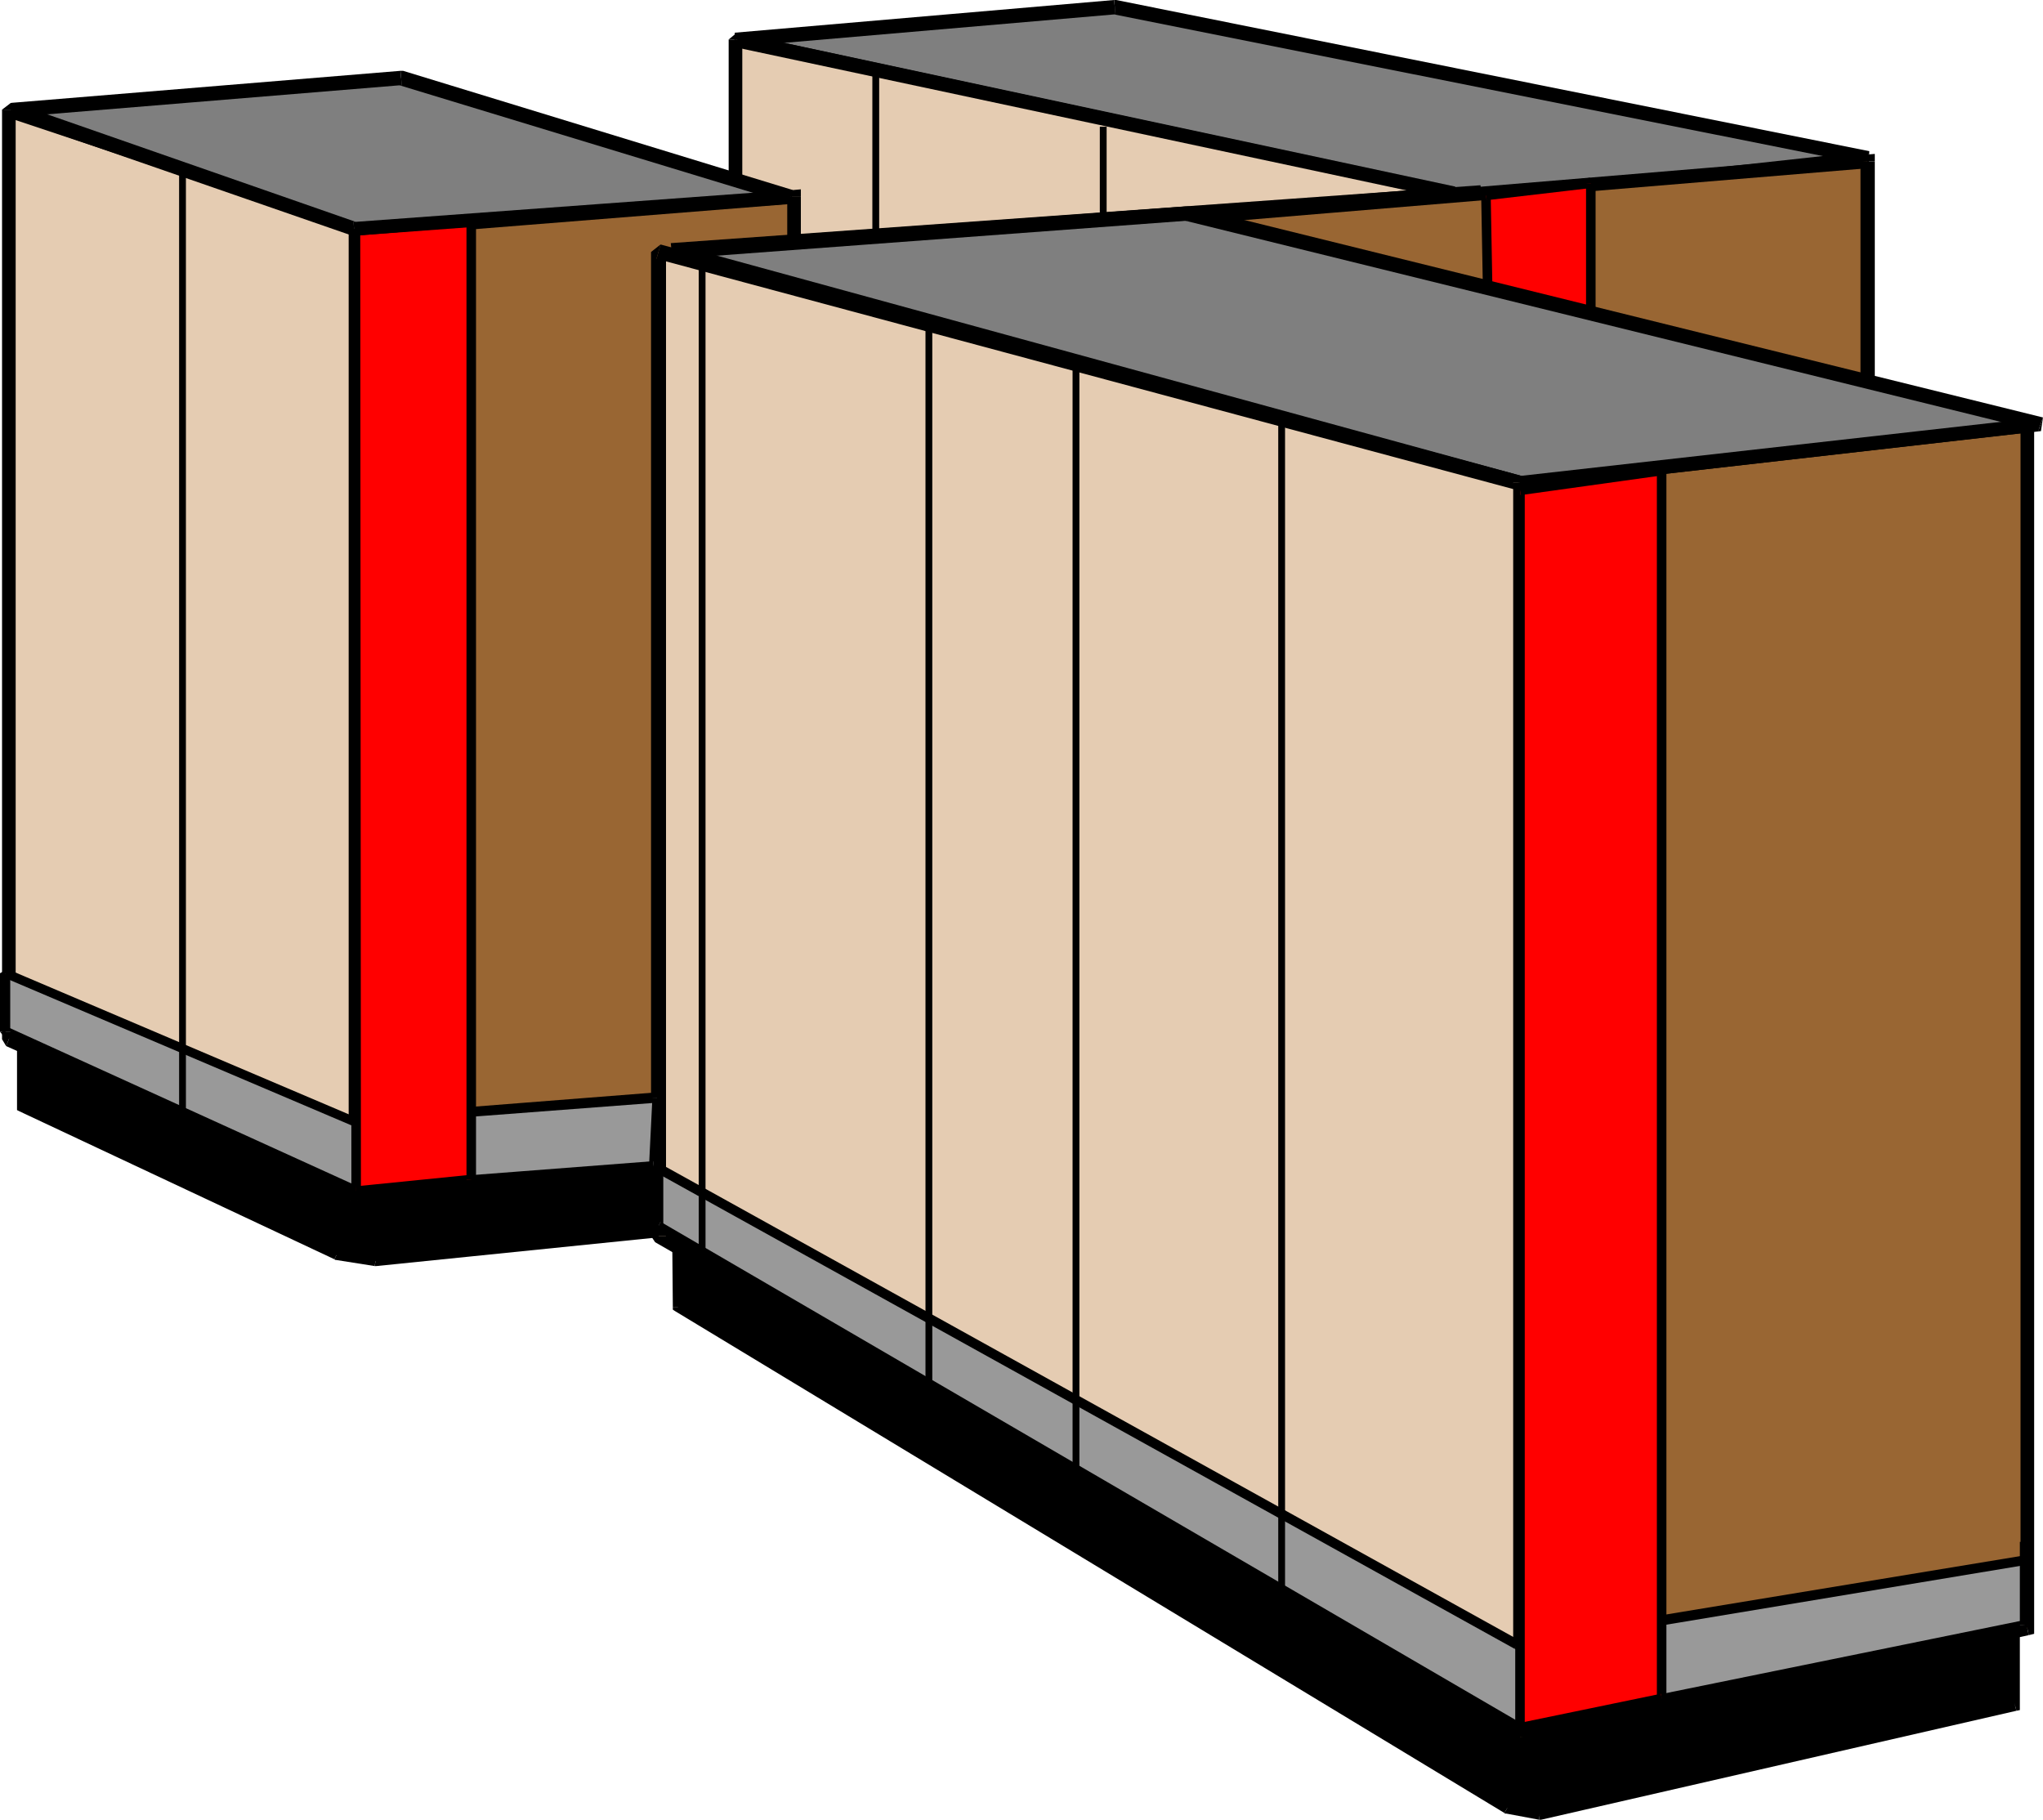 <svg xmlns="http://www.w3.org/2000/svg" width="288" height="256.512" viewBox="0 0 216 192.384"><path d="m387.134 341.457-79.632-15.984-40.104 3.456 78.84 16.992z" style="fill:#7f7f7f" transform="translate(-189.638 -324.753)"/><path d="M307.574 326.265h-.216l79.632 15.912.288-1.44-79.632-15.984h-.216z" style="fill:#000" transform="translate(-189.638 -324.753)"/><path d="m267.542 328.209-.072 1.512 40.104-3.456-.144-1.512-40.104 3.456-.072 1.512z" style="fill:#000" transform="translate(-189.638 -324.753)"/><path d="M346.166 345.2h.216l-78.84-16.991-.288 1.512 78.84 16.92h.216z" style="fill:#000" transform="translate(-189.638 -324.753)"/><path d="m386.99 342.177.072-1.44-40.896 4.464.144 1.44 40.896-4.464.072-1.44z" style="fill:#000" transform="translate(-189.638 -324.753)"/><path d="M267.398 328.929v48.312l46.872-29.592 29.088-2.448z" style="fill:#e5ccb2" transform="translate(-189.638 -324.753)"/><path d="m266.966 376.593 1.152.648v-48.312h-1.44v48.312l1.152.648z" style="fill:#000" transform="translate(-189.638 -324.753)"/><path d="m314.198 346.857-.36.072-46.872 29.664.864 1.296 46.872-29.592-.36.072z" style="fill:#000" transform="translate(-189.638 -324.753)"/><path d="m343.214 345.92.072-1.44-29.088 2.377.144 1.512 29.088-2.448.072-1.44z" style="fill:#000" transform="translate(-189.638 -324.753)"/><path d="m268.118 328.929-.864.792 75.96 16.2.288-1.44-75.96-16.272-.864.72z" style="fill:#000" transform="translate(-189.638 -324.753)"/><path d="M282.23 444.56h.36V332.314h-.72V444.56zm24.048 5.689h.36V338.145h-.72v112.104z" style="fill:#000" transform="translate(-189.638 -324.753)"/><path d="M387.062 341.817v46.296L312.614 370.4v-22.392z" style="fill:#963" transform="translate(-189.638 -324.753)"/><path d="m386.918 388.833.936-.72v-46.296h-1.512v46.296l.864-.72-.288 1.44.936.216v-.936z" style="fill:#000" transform="translate(-189.638 -324.753)"/><path d="m311.75 370.4.72.72 74.448 17.713.288-1.44-74.448-17.712.648.72h-1.656v.576l.72.144z" style="fill:#000" transform="translate(-189.638 -324.753)"/><path d="m312.542 347.289-.792.72V370.4h1.656v-22.392l-.72.72-.144-1.44h-.792v.72z" style="fill:#000" transform="translate(-189.638 -324.753)"/><path d="m387.854 341.817-.864-.72-74.448 6.192.144 1.44 74.448-6.192-.792-.72h1.512v-.792l-.864.072zm14.832 155.736v7.488l-50.256 11.592-3.456-.72-87.696-52.992-.072-8.136-31.824 3.312-4.176-.648-33.264-15.624V431.6l87.048 14.256z" style="fill:#000" transform="translate(-189.638 -324.753)"/><path d="m402.83 505.617.36-.576v-7.488h-1.008v7.488l.36-.504.288 1.08.36-.072v-.504z" style="fill:#000" transform="translate(-189.638 -324.753)"/><path d="M352.358 517.137h.216l50.256-11.52-.288-1.08-50.256 11.52h.216l-.144 1.08h.216z" style="fill:#000" transform="translate(-189.638 -324.753)"/><path d="m348.686 516.417.216.072 3.456.648.144-1.08-3.456-.648.216.072-.576.936.072.072h.144z" style="fill:#000" transform="translate(-189.638 -324.753)"/><path d="m260.774 462.92.216.433 87.696 53.064.576-.936-87.696-52.992.288.432h-1.08v.288l.216.144z" style="fill:#000" transform="translate(-189.638 -324.753)"/><path d="m261.278 455.36-.576-.575.072 8.136h1.08l-.072-8.136-.648-.504.648.504v-.576l-.648.072z" style="fill:#000" transform="translate(-189.638 -324.753)"/><path d="M229.238 458.6h.216l31.824-3.24-.144-1.08-31.896 3.313h.216l-.216 1.008h.216z" style="fill:#000" transform="translate(-189.638 -324.753)"/><path d="m224.99 457.88.144.073 4.104.648.216-1.008-4.176-.648.144.072-.432.864.072.072h.072z" style="fill:#000" transform="translate(-189.638 -324.753)"/><path d="m191.438 441.825.288.432 33.264 15.624.432-.864-33.264-15.624.288.432h-1.008v.288l.288.144z" style="fill:#000" transform="translate(-189.638 -324.753)"/><path d="m192.014 431.097-.576.504v10.224h1.008V431.6l-.576.504.144-1.008-.576-.072v.576z" style="fill:#000" transform="translate(-189.638 -324.753)"/><path d="m279.206 445.425-.144-.072-87.048-14.256-.144 1.008 87.048 14.256-.144-.072.432-.864-.072-.072h-.072z" style="fill:#000" transform="translate(-189.638 -324.753)"/><path d="m403.19 497.553-.288-.432-123.696-51.696-.432.864 123.696 51.696-.288-.432h1.008v-.36l-.288-.072z" style="fill:#000" transform="translate(-189.638 -324.753)"/><path d="m346.742 345.417 11.088-1.296v18.36l-10.8-1.368z" style="fill:red" transform="translate(-189.638 -324.753)"/><path d="m358.334 344.12-.576-.575-11.088 1.368.144 1.008 11.088-1.296-.576-.504z" style="fill:#000" transform="translate(-189.638 -324.753)"/><path d="m357.758 362.985.576-.504v-18.36h-1.008v18.36l.576-.504z" style="fill:#000" transform="translate(-189.638 -324.753)"/><path d="m346.526 361.113.432.576 10.8 1.296.144-1.008-10.8-1.368.432.504z" style="fill:#000" transform="translate(-189.638 -324.753)"/><path d="m346.67 344.913-.432.504.288 15.696h1.008l-.288-15.696-.432.504z" style="fill:#000" transform="translate(-189.638 -324.753)"/><path d="M403.982 369.753v127.152l-53.64 11.52V375.8z" style="fill:#963" transform="translate(-189.638 -324.753)"/><path d="m404.126 497.625.576-.72V369.753h-1.44v127.152l.576-.72.288 1.44.576-.144v-.576z" style="fill:#000" transform="translate(-189.638 -324.753)"/><path d="m349.55 508.425.936.792 53.64-11.592-.288-1.44-53.64 11.52.936.72h-1.584v1.008l.936-.216z" style="fill:#000" transform="translate(-189.638 -324.753)"/><path d="m350.27 375.08-.72.72v132.625h1.584V375.8l-.72.792-.144-1.512-.72.072v.648z" style="fill:#000" transform="translate(-189.638 -324.753)"/><path d="m404.702 369.753-.792-.72-53.64 6.048.144 1.512 53.64-6.12-.792-.72h1.44v-.864l-.792.144z" style="fill:#000" transform="translate(-189.638 -324.753)"/><path d="M273.59 345.56v101.953l-46.944 4.176V349.305z" style="fill:#963" transform="translate(-189.638 -324.753)"/><path d="m273.662 448.305.648-.792V345.56h-1.44v101.952l.648-.72.144 1.512h.648v-.792z" style="fill:#000" transform="translate(-189.638 -324.753)"/><path d="m225.854 451.689.864.72 46.944-4.104-.144-1.512-46.944 4.104.864.792h-1.584v.792l.864-.072z" style="fill:#000" transform="translate(-189.638 -324.753)"/><path d="m226.574 348.585-.72.72v102.384h1.584V349.305l-.72.72-.144-1.44h-.72v.72z" style="fill:#000" transform="translate(-189.638 -324.753)"/><path d="m274.31 345.56-.792-.72-46.944 3.745.144 1.44 46.944-3.744-.792-.72h1.44v-.792l-.792.072z" style="fill:#000" transform="translate(-189.638 -324.753)"/><path d="M190.574 336.345v98.28l36.72 16.344V348.657z" style="fill:#e5ccb2" transform="translate(-189.638 -324.753)"/><path d="m190.862 433.905.432.72v-98.28h-1.44v98.28l.432.72z" style="fill:#000" transform="translate(-189.638 -324.753)"/><path d="m226.502 450.969 1.08-.72-36.72-16.344-.576 1.44 36.72 16.416 1.08-.792z" style="fill:#000" transform="translate(-189.638 -324.753)"/><path d="m227.078 349.377-.576-.72v102.312h1.584V348.657l-.576-.72z" style="fill:#000" transform="translate(-189.638 -324.753)"/><path d="m191.294 336.345-.936.792 36.72 12.24.432-1.44-36.72-12.312-.936.72z" style="fill:#000" transform="translate(-189.638 -324.753)"/><path d="m350.342 375.8 55.008-6.191-90.216-22.248-54.216 4.032z" style="fill:#7f7f7f" transform="translate(-189.638 -324.753)"/><path d="m405.134 370.329.144-1.44-55.008 6.192.144 1.512 55.008-6.264.216-1.44z" style="fill:#000" transform="translate(-189.638 -324.753)"/><path d="M315.206 348.08h-.288l90.216 22.249.504-1.44-90.288-22.32h-.288z" style="fill:#000" transform="translate(-189.638 -324.753)"/><path d="m261.134 350.6-.144 1.513 54.216-4.032-.144-1.512-54.216 4.032-.144 1.512z" style="fill:#000" transform="translate(-189.638 -324.753)"/><path d="M350.27 375.08h.288l-89.424-24.48-.432 1.513 89.424 24.48h.288z" style="fill:#000" transform="translate(-189.638 -324.753)"/><path d="M350.342 375.8v131.977l-91.08-52.344v-104.04z" style="fill:#e5ccb2" transform="translate(-189.638 -324.753)"/><path d="m349.982 508.425 1.08-.648V375.8h-1.44v131.976l1.08-.648z" style="fill:#000" transform="translate(-189.638 -324.753)"/><path d="m258.47 455.433.432.648 91.08 52.344.72-1.296-91.08-52.416.432.72z" style="fill:#000" transform="translate(-189.638 -324.753)"/><path d="m259.478 350.6-1.008.793v104.04h1.584v-104.04l-1.008.72z" style="fill:#000" transform="translate(-189.638 -324.753)"/><path d="m351.062 375.8-.504-.72-91.08-24.48-.432 1.513 91.08 24.48-.504-.792z" style="fill:#000" transform="translate(-189.638 -324.753)"/><path d="m260.63 351.249 85.608-6.192z" style="fill:#7f7f7f" transform="translate(-189.638 -324.753)"/><path d="m346.238 345.057-.072-.72-85.608 6.12.144 1.512 85.608-6.192z" style="fill:#000" transform="translate(-189.638 -324.753)"/><path d="m403.694 489.705-53.712 8.928-90.72-50.328v6.048l91.08 53.064 53.352-10.872v-8.784z" style="fill:#999" transform="translate(-189.638 -324.753)"/><path d="m349.766 499.065.288.072 53.712-8.928-.144-1.008-53.712 8.856.288.072z" style="fill:#000" transform="translate(-189.638 -324.753)"/><path d="m259.766 448.305-.72.432 90.72 50.328.432-.936-90.72-50.328-.72.504z" style="fill:#000" transform="translate(-189.638 -324.753)"/><path d="m259.478 453.92.288.433v-6.048h-1.008v6.048l.288.432z" style="fill:#000" transform="translate(-189.638 -324.753)"/><path d="m350.27 506.913.288.072-91.08-53.064-.432.864 91.08 53.064.288.072z" style="fill:#000" transform="translate(-189.638 -324.753)"/><path d="m403.19 496.545.432-.504-53.352 10.872.144 1.008 53.352-10.872.432-.504z" style="fill:#000" transform="translate(-189.638 -324.753)"/><path d="M403.694 487.76h-.504v8.785h1.008v-8.784z" style="fill:#000" transform="translate(-189.638 -324.753)"/><path d="M350.342 507.417V376.593l14.976-2.088V504.32z" style="fill:red" transform="translate(-189.638 -324.753)"/><path d="m350.27 376.089-.432.504v130.824h1.008V376.593l-.432.504-.144-1.008-.432.072v.432z" style="fill:#000" transform="translate(-189.638 -324.753)"/><path d="m365.822 374.505-.576-.504-14.976 2.088.144 1.008 14.976-2.088-.576-.504h1.008v-.576l-.576.072z" style="fill:#000" transform="translate(-189.638 -324.753)"/><path d="m365.39 504.825.432-.504V374.505h-1.008V504.32l.432-.504.144 1.008.432-.072v-.432z" style="fill:#000" transform="translate(-189.638 -324.753)"/><path d="m349.838 507.417.576.504 14.976-3.096-.144-1.008-14.976 3.096.576.504h-1.008v.648l.576-.144z" style="fill:#000" transform="translate(-189.638 -324.753)"/><path d="m259.118 440.817-.36 7.272-31.824 2.376-36.72-16.632v-6.192l36.72 15.624z" style="fill:#999" transform="translate(-189.638 -324.753)"/><path d="m258.83 448.593.432-.504.36-7.272h-1.008l-.36 7.272.432-.576z" style="fill:#000" transform="translate(-189.638 -324.753)"/><path d="m226.718 450.897.288.072 31.824-2.376-.144-1.08-31.824 2.448.288.072z" style="fill:#000" transform="translate(-189.638 -324.753)"/><path d="m189.638 433.833.36.432 36.72 16.632.432-.864-36.72-16.704.288.504z" style="fill:#000" transform="translate(-189.638 -324.753)"/><path d="m190.43 427.209-.792.432v6.192h1.08v-6.192l-.72.432z" style="fill:#000" transform="translate(-189.638 -324.753)"/><path d="m226.862 442.76.288.073-36.72-15.624-.432.864 36.72 15.624.288.072z" style="fill:#000" transform="translate(-189.638 -324.753)"/><path d="m259.622 440.817-.576-.576-32.184 2.52.144 1.008 32.184-2.448-.576-.504z" style="fill:#000" transform="translate(-189.638 -324.753)"/><path d="M239.462 449.457V348.153l-12.24 1.008.072 101.52z" style="fill:red" transform="translate(-189.638 -324.753)"/><path d="m239.534 348.657-.576-.504v101.304h1.008V348.153l-.576-.504z" style="fill:#000" transform="translate(-189.638 -324.753)"/><path d="m227.726 349.16-.432.505 12.24-1.008-.144-1.008-12.24 1.008-.432.504z" style="fill:#000" transform="translate(-189.638 -324.753)"/><path d="m227.222 450.177.576.504-.072-101.52h-1.008l.072 101.52.576.504z" style="fill:#000" transform="translate(-189.638 -324.753)"/><path d="m238.958 449.457.432-.504-12.168 1.224.144 1.008 12.168-1.224.432-.504zm86.184 43.992h.36V368.385h-.72v125.064zm-21.744-12.889h.36V362.986h-.72V480.56zm-15.552-9.503h.36V358.88h-.72v112.176zm-23.976-6.192h.36V352.76h-.72v112.104zm-54.936-16.272h.36V343.185h-.72v105.408z" style="fill:#000" transform="translate(-189.638 -324.753)"/><path d="m273.23 345.56-41.184-12.527-41.112 3.312 36.144 12.6z" style="fill:#7f7f7f" transform="translate(-189.638 -324.753)"/><path d="M232.118 333.753h-.288l41.184 12.528.432-1.44-41.184-12.6h-.288z" style="fill:#000" transform="translate(-189.638 -324.753)"/><path d="m191.15 335.625-.144 1.512 41.112-3.384-.144-1.512-41.112 3.384-.144 1.512z" style="fill:#000" transform="translate(-189.638 -324.753)"/><path d="M227.006 348.225h.288l-36.144-12.6-.432 1.512 36.144 12.528h.288z" style="fill:#000" transform="translate(-189.638 -324.753)"/><path d="m273.014 346.28.144-1.44-46.152 3.385.144 1.44 46.152-3.384.144-1.44z" style="fill:#000" transform="translate(-189.638 -324.753)"/></svg>

